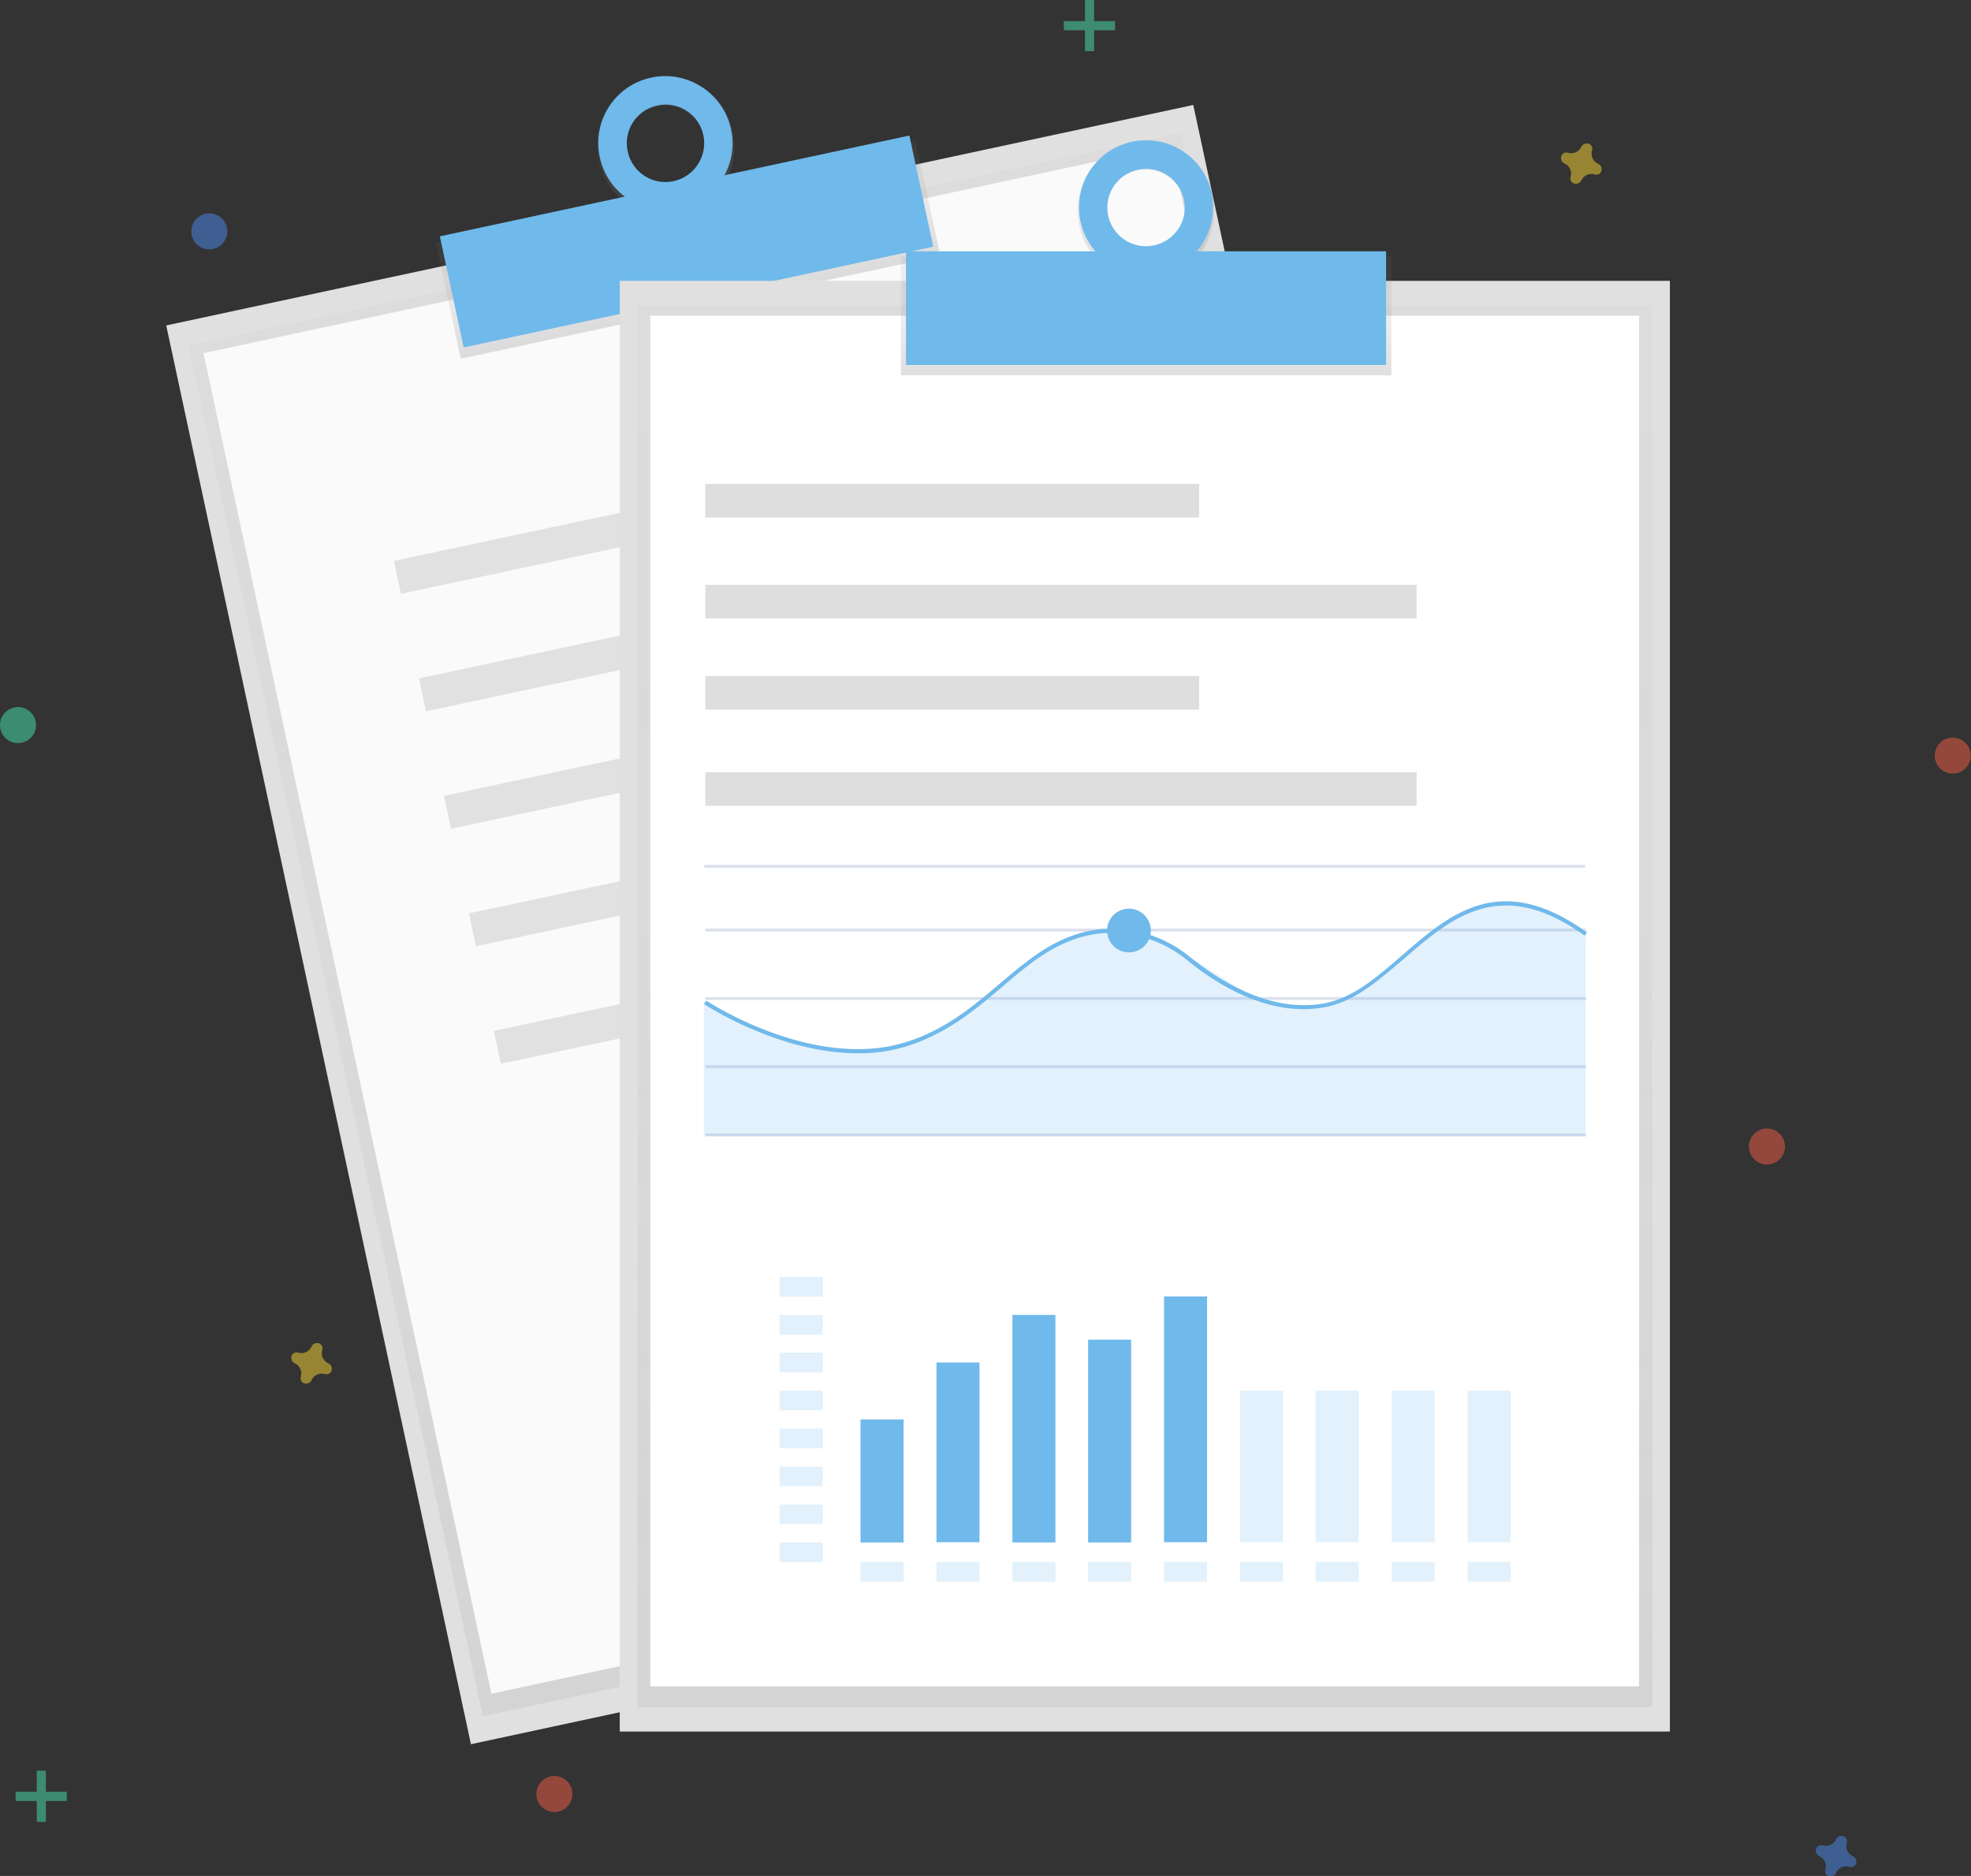 <?xml version="1.0" encoding="utf-8"?>
<!-- Generator: Adobe Illustrator 21.0.0, SVG Export Plug-In . SVG Version: 6.00 Build 0)  -->
<svg version="1.1" id="Layer_1" xmlns="http://www.w3.org/2000/svg" xmlns:xlink="http://www.w3.org/1999/xlink" x="0px" y="0px"
	 viewBox="0 0 820.2 780.8" style="enable-background:new 0 0 820.2 780.8;" xml:space="preserve">
<rect x="0" y="0" width="820.2" height="780.8" fill="#333333" stroke="none"/>
<style type="text/css">
	.st0{fill:#E0E0E0;}
	.st1{opacity:0.5;}
	.st2{fill:url(#SVGID_1_);}
	.st3{fill:#FAFAFA;}
	.st4{fill:url(#SVGID_2_);}
	.st5{opacity:0.71;fill:none;stroke:#D6D6D6;stroke-width:14;stroke-miterlimit:10;enable-background:new    ;}
	.st6{fill:url(#SVGID_3_);}
	.st7{fill:#70B9EB;}
	.st8{fill:url(#SVGID_4_);}
	.st9{fill:#FFFFFF;}
	.st10{fill:url(#SVGID_5_);}
	.st11{fill:url(#SVGID_6_);}
	.st12{fill:#47E6B1;}
	.st13{opacity:0.5;fill:#4D8AF0;enable-background:new    ;}
	.st14{opacity:0.5;fill:#F55F44;enable-background:new    ;}
	.st15{opacity:0.5;fill:#FDD835;enable-background:new    ;}
	.st16{opacity:0.5;fill:#47E6B1;enable-background:new    ;}
	.st17{opacity:0.8;fill:none;stroke:#D6D6D6;stroke-width:14;stroke-miterlimit:10;enable-background:new    ;}
	.st18{fill:#DCE0ED;}
	.st19{opacity:0.2;}
</style>
<g id="Layer_2">
</g>
<title>no data</title>
<rect x="127.6" y="82.9" transform="matrix(0.978 -0.21 0.21 0.978 -73.028 81.176)" class="st0" width="437" height="603.8"/>
<g class="st1">
	
		<linearGradient id="SVGID_1_" gradientUnits="userSpaceOnUse" x1="515.054" y1="-64.884" x2="515.054" y2="518.624" gradientTransform="matrix(0.978 -0.21 -0.21 -0.978 -109.863 714.708)">
		<stop  offset="0" style="stop-color:#808080;stop-opacity:0.25"/>
		<stop  offset="0.54" style="stop-color:#808080;stop-opacity:0.12"/>
		<stop  offset="1" style="stop-color:#808080;stop-opacity:0.1"/>
	</linearGradient>
	<polygon class="st2" points="78.5,143.9 491.3,55.3 613.7,625.8 200.9,714.3 	"/>
</g>
<rect x="139.9" y="97.5" transform="matrix(0.978 -0.21 0.21 0.978 -72.608 81.036)" class="st3" width="411.5" height="570.5"/>
<linearGradient id="SVGID_2_" gradientUnits="userSpaceOnUse" x1="515.57" y1="489.543" x2="515.57" y2="538.994" gradientTransform="matrix(0.978 -0.21 -0.21 -0.978 -109.864 714.708)">
	<stop  offset="0" style="stop-color:#808080;stop-opacity:0.25"/>
	<stop  offset="0.54" style="stop-color:#808080;stop-opacity:0.12"/>
	<stop  offset="1" style="stop-color:#808080;stop-opacity:0.1"/>
</linearGradient>
<polygon class="st4" points="181.4,100.9 380.9,58.1 391.3,106.5 191.7,149.3 "/>
<line class="st5" x1="165.4" y1="240.3" x2="366.4" y2="197.5"/>
<line class="st5" x1="175.8" y1="289.2" x2="465.4" y2="227.5"/>
<line class="st5" x1="186.2" y1="338.1" x2="475.8" y2="276.4"/>
<line class="st5" x1="196.6" y1="387" x2="486.2" y2="325.3"/>
<line class="st5" x1="207" y1="435.9" x2="408" y2="393.1"/>
<linearGradient id="SVGID_3_" gradientUnits="userSpaceOnUse" x1="515.567" y1="528.875" x2="515.567" y2="587.266" gradientTransform="matrix(0.978 -0.21 -0.21 -0.978 -109.863 714.703)">
	<stop  offset="0" style="stop-color:#808080;stop-opacity:0.25"/>
	<stop  offset="0.54" style="stop-color:#808080;stop-opacity:0.12"/>
	<stop  offset="1" style="stop-color:#808080;stop-opacity:0.1"/>
</linearGradient>
<path class="st6" d="M271,32.3c-15.4,3.3-25.2,18.8-21.8,34.5s18.6,25.9,34,22.6s25.2-18.8,21.8-34.6S286.4,29,271,32.3z
	 M280.7,77.4c-9.1,2.2-18.2-3.4-20.3-12.5s3.4-18.2,12.5-20.3c9.1-2.2,18.2,3.4,20.3,12.5c0,0.1,0,0.2,0.1,0.3
	C295.3,66.4,289.7,75.3,280.7,77.4L280.7,77.4z"/>
<rect x="185.7" y="76.9" transform="matrix(0.978 -0.21 0.21 0.978 -14.739 62.156)" class="st7" width="199.8" height="47.3"/>
<path class="st7" d="M271,32.3c-15.1,3.2-24.7,18.1-21.4,33.2s18.1,24.7,33.2,21.4c15.1-3.2,24.7-18.1,21.4-33.2
	C300.9,38.7,286.1,29.1,271,32.3L271,32.3z M280.3,75.4c-8.7,1.9-17.3-3.7-19.1-12.4c-1.9-8.7,3.7-17.3,12.4-19.1
	c8.7-1.9,17.3,3.7,19.1,12.4l0,0C294.5,65,289,73.5,280.3,75.4z"/>
<rect x="257.9" y="116.9" class="st0" width="437" height="603.8"/>
<g class="st1">
	
		<linearGradient id="SVGID_4_" gradientUnits="userSpaceOnUse" x1="476.45" y1="11.39" x2="476.45" y2="594.79" gradientTransform="matrix(1 0 0 -1 0 721.89)">
		<stop  offset="0" style="stop-color:#808080;stop-opacity:0.25"/>
		<stop  offset="0.54" style="stop-color:#808080;stop-opacity:0.12"/>
		<stop  offset="1" style="stop-color:#808080;stop-opacity:0.1"/>
	</linearGradient>
	<rect x="265.3" y="127.1" class="st8" width="422.3" height="583.4"/>
</g>
<rect x="270.6" y="131.4" class="st9" width="411.5" height="570.5"/>
<linearGradient id="SVGID_5_" gradientUnits="userSpaceOnUse" x1="476.95" y1="565.76" x2="476.95" y2="615.21" gradientTransform="matrix(1 0 0 -1 0 721.89)">
	<stop  offset="0" style="stop-color:#808080;stop-opacity:0.25"/>
	<stop  offset="0.54" style="stop-color:#808080;stop-opacity:0.12"/>
	<stop  offset="1" style="stop-color:#808080;stop-opacity:0.1"/>
</linearGradient>
<rect x="374.9" y="106.7" class="st10" width="204.1" height="49.5"/>
<linearGradient id="SVGID_6_" gradientUnits="userSpaceOnUse" x1="666.82" y1="545.5" x2="666.82" y2="603.9" gradientTransform="matrix(1 0 0 -1 -189.92 662.3)">
	<stop  offset="0" style="stop-color:#808080;stop-opacity:0.25"/>
	<stop  offset="0.54" style="stop-color:#808080;stop-opacity:0.12"/>
	<stop  offset="1" style="stop-color:#808080;stop-opacity:0.1"/>
</linearGradient>
<path class="st11" d="M476.9,58.4c-15.8,0-28.5,13.1-28.5,29.2s12.8,29.2,28.5,29.2s28.5-13.1,28.5-29.2S492.7,58.4,476.9,58.4z
	 M476.9,104.5c-9.3,0.2-17-7.1-17.3-16.5c-0.2-9.3,7.1-17,16.5-17.3s17,7.1,17.3,16.5c0,0.1,0,0.3,0,0.4
	C493.5,96.8,486.1,104.3,476.9,104.5L476.9,104.5z"/>
<rect x="377" y="104.6" class="st7" width="199.8" height="47.3"/>
<path class="st7" d="M476.9,58.4c-15.4,0-27.9,12.5-27.9,27.9s12.5,27.9,27.9,27.9s27.9-12.5,27.9-27.9l0,0
	C504.9,70.9,492.4,58.4,476.9,58.4z M476.9,102.5c-8.9,0-16.1-7.2-16.1-16.1s7.2-16.1,16.1-16.1S493,77.5,493,86.4
	C493.1,95.2,485.9,102.4,476.9,102.5C476.9,102.4,476.9,102.4,476.9,102.5L476.9,102.5z"/>
<g class="st1">
	<rect x="15.3" y="737" class="st12" width="3.8" height="21.3"/>
	<rect x="6.5" y="745.8" class="st12" width="21.3" height="3.8"/>
</g>
<g class="st1">
	<rect x="451.5" y="0" class="st12" width="3.8" height="21.3"/>
	<rect x="442.7" y="8.8" class="st12" width="21.3" height="3.8"/>
</g>
<path class="st13" d="M771.1,772.6c-2.1-0.9-3.3-3.3-2.6-5.6c0.1-0.2,0.1-0.3,0.1-0.5l0,0c0.1-1.3-0.9-2.4-2.2-2.4
	c-0.8,0-1.5,0.3-2,0.9l0,0c-0.1,0.1-0.2,0.3-0.3,0.5c-0.9,2.1-3.3,3.3-5.6,2.6c-0.2-0.1-0.3-0.1-0.5-0.1l0,0
	c-1.3-0.1-2.4,0.9-2.4,2.2c0,0.8,0.3,1.5,0.9,2l0,0c0.1,0.1,0.3,0.2,0.5,0.3c2.1,0.9,3.3,3.3,2.6,5.6c-0.1,0.2-0.1,0.3-0.1,0.5l0,0
	c-0.1,1.3,0.9,2.4,2.2,2.4c0.8,0,1.5-0.3,2-0.9l0,0c0.1-0.1,0.2-0.3,0.3-0.5c0.9-2.1,3.3-3.3,5.6-2.6c0.2,0.1,0.3,0.1,0.5,0.1l0,0
	c1.3,0.1,2.4-0.9,2.4-2.2c0-0.8-0.3-1.5-0.9-2l0,0C771.4,772.7,771.2,772.6,771.1,772.6z"/>
<circle class="st14" cx="812.6" cy="314.5" r="7.5"/>
<path class="st15" d="M136.7,567.5c-2.1-0.9-3.3-3.3-2.6-5.6c0.1-0.2,0.1-0.3,0.1-0.5l0,0c0.1-1.3-0.9-2.4-2.2-2.4
	c-0.8,0-1.5,0.3-2,0.9l0,0c-0.1,0.1-0.2,0.3-0.3,0.5c-0.9,2.1-3.3,3.3-5.6,2.6c-0.2-0.1-0.3-0.1-0.5-0.1l0,0
	c-1.3-0.1-2.4,0.9-2.4,2.2c0,0.8,0.3,1.5,0.9,2l0,0c0.1,0.1,0.3,0.2,0.5,0.3c2.1,0.9,3.3,3.3,2.6,5.6c-0.1,0.2-0.1,0.3-0.1,0.5l0,0
	c-0.1,1.3,0.9,2.4,2.2,2.4c0.8,0,1.5-0.3,2-0.9l0,0c0.1-0.1,0.2-0.3,0.3-0.5c0.9-2.1,3.3-3.3,5.6-2.6c0.2,0.1,0.3,0.1,0.5,0.1l0,0
	c1.3,0.1,2.4-0.9,2.4-2.2c0-0.8-0.3-1.5-0.9-2l0,0C137,567.7,136.8,567.6,136.7,567.5z"/>
<path class="st15" d="M665.1,68.2c-2.1-0.9-3.3-3.3-2.6-5.6c0.1-0.2,0.1-0.3,0.1-0.5l0,0c0.1-1.3-0.9-2.4-2.2-2.4
	c-0.8,0-1.5,0.3-2,0.9l0,0c-0.1,0.1-0.2,0.3-0.3,0.4c-0.9,2.1-3.3,3.3-5.6,2.6c-0.2-0.1-0.3-0.1-0.5-0.1l0,0
	c-1.3-0.1-2.4,0.9-2.4,2.2c0,0.8,0.3,1.5,0.9,2l0,0c0.1,0.1,0.3,0.2,0.5,0.3c2.1,0.9,3.3,3.3,2.6,5.6c-0.1,0.2-0.1,0.3-0.1,0.5l0,0
	c-0.1,1.3,0.9,2.4,2.2,2.4c0.8,0,1.5-0.3,2-0.9l0,0c0.1-0.1,0.2-0.3,0.3-0.4c0.9-2.1,3.3-3.3,5.6-2.6c0.2,0.1,0.3,0.1,0.5,0.1l0,0
	c1.3,0.1,2.4-0.9,2.4-2.2c0-0.8-0.3-1.5-0.9-2l0,0C665.4,68.3,665.2,68.2,665.1,68.2z"/>
<circle class="st14" cx="230.7" cy="746.7" r="7.5"/>
<circle class="st14" cx="735.3" cy="477.2" r="7.5"/>
<circle class="st13" cx="87.1" cy="96.3" r="7.5"/>
<circle class="st16" cx="7.5" cy="301.8" r="7.5"/>
<line class="st17" x1="293.5" y1="208.4" x2="499" y2="208.4"/>
<line class="st17" x1="293.5" y1="250.4" x2="589.5" y2="250.4"/>
<rect x="293.1" y="360" class="st18" width="366.5" height="1.2"/>
<rect x="293.5" y="386.5" class="st18" width="366.5" height="1.2"/>
<rect x="293.5" y="415" class="st18" width="366.5" height="1.2"/>
<rect x="293.5" y="443.4" class="st18" width="366.5" height="1.2"/>
<rect x="293.5" y="471.8" class="st18" width="366.5" height="1.2"/>
<g class="st19">
	<polygon class="st7" points="659.8,472.8 292.9,472.8 292.9,416.9 326.5,433.5 361.4,438.2 391.9,429 428.8,400.4 447.3,389.7 
		460.9,387.1 473.9,387.8 495.2,398.3 524.2,416.8 547,419.7 565,413.5 603.2,382.2 622.8,375.2 643.2,378.4 659.8,388 	"/>
</g>
<path class="st7" d="M357,438.4c-33.1,0-63.6-20.2-64-20.5l0.9-1.4c0.5,0.3,47.5,31.4,87.4,15.8c14.6-5.7,24.9-14.5,35-23.1
	c10.5-8.9,20.4-17.3,33.8-21c15.5-4.2,32.4-0.4,45.2,10.2c11,9,32.8,23.5,55.9,19.2c11.8-2.2,21.7-10.8,32.2-19.9
	c20.1-17.5,41-35.5,77-9.6l-1,1.3c-35-25.1-55.3-7.5-75,9.5c-10.7,9.2-20.8,18-33,20.3c-23.8,4.5-46.1-10.3-57.3-19.5
	c-12.4-10.2-28.8-13.9-43.7-9.8c-13.1,3.6-22.9,11.9-33.2,20.7c-10.1,8.6-20.6,17.6-35.4,23.3C374,437,365.5,438.5,357,438.4z"/>
<circle class="st7" cx="469.8" cy="387.3" r="9.1"/>
<g class="st19">
	<rect x="324.4" y="531.5" class="st7" width="17.9" height="8.2"/>
</g>
<g class="st19">
	<rect x="324.4" y="547.3" class="st7" width="17.9" height="8.2"/>
</g>
<g class="st19">
	<rect x="324.4" y="563" class="st7" width="17.9" height="8.2"/>
</g>
<g class="st19">
	<rect x="324.4" y="578.8" class="st7" width="17.9" height="8.2"/>
</g>
<g class="st19">
	<rect x="324.4" y="594.6" class="st7" width="17.9" height="8.2"/>
</g>
<g class="st19">
	<rect x="324.4" y="610.4" class="st7" width="17.9" height="8.2"/>
</g>
<g class="st19">
	<rect x="324.4" y="626.2" class="st7" width="17.9" height="8.2"/>
</g>
<g class="st19">
	<rect x="324.4" y="642" class="st7" width="17.9" height="8.2"/>
</g>
<g class="st19">
	<rect x="358.1" y="650.1" class="st7" width="17.9" height="8.2"/>
</g>
<g class="st19">
	<rect x="389.7" y="650.1" class="st7" width="17.9" height="8.2"/>
</g>
<g class="st19">
	<rect x="421.3" y="650.1" class="st7" width="17.9" height="8.2"/>
</g>
<g class="st19">
	<rect x="452.8" y="650.1" class="st7" width="17.9" height="8.2"/>
</g>
<g class="st19">
	<rect x="484.4" y="650.1" class="st7" width="17.9" height="8.2"/>
</g>
<g class="st19">
	<rect x="516" y="650.1" class="st7" width="17.9" height="8.2"/>
</g>
<g class="st19">
	<rect x="547.5" y="650.1" class="st7" width="17.9" height="8.2"/>
</g>
<g class="st19">
	<rect x="579.1" y="650.1" class="st7" width="17.9" height="8.2"/>
</g>
<g class="st19">
	<rect x="610.7" y="650.1" class="st7" width="17.9" height="8.2"/>
</g>
<rect x="358.1" y="590.8" class="st7" width="17.9" height="51.2"/>
<rect x="389.7" y="567.1" class="st7" width="17.9" height="74.8"/>
<rect x="421.3" y="547.3" class="st7" width="17.9" height="94.7"/>
<rect x="452.8" y="557.6" class="st7" width="17.9" height="84.4"/>
<rect x="484.4" y="539.6" class="st7" width="17.9" height="102.3"/>
<g class="st19">
	<rect x="516" y="578.8" class="st7" width="17.9" height="63.1"/>
</g>
<g class="st19">
	<rect x="547.5" y="578.8" class="st7" width="17.9" height="63.1"/>
</g>
<g class="st19">
	<rect x="579.1" y="578.8" class="st7" width="17.9" height="63.1"/>
</g>
<g class="st19">
	<rect x="610.7" y="578.8" class="st7" width="17.9" height="63.1"/>
</g>
<line class="st17" x1="293.5" y1="288.4" x2="499" y2="288.4"/>
<line class="st17" x1="293.5" y1="328.4" x2="589.5" y2="328.4"/>
</svg>

